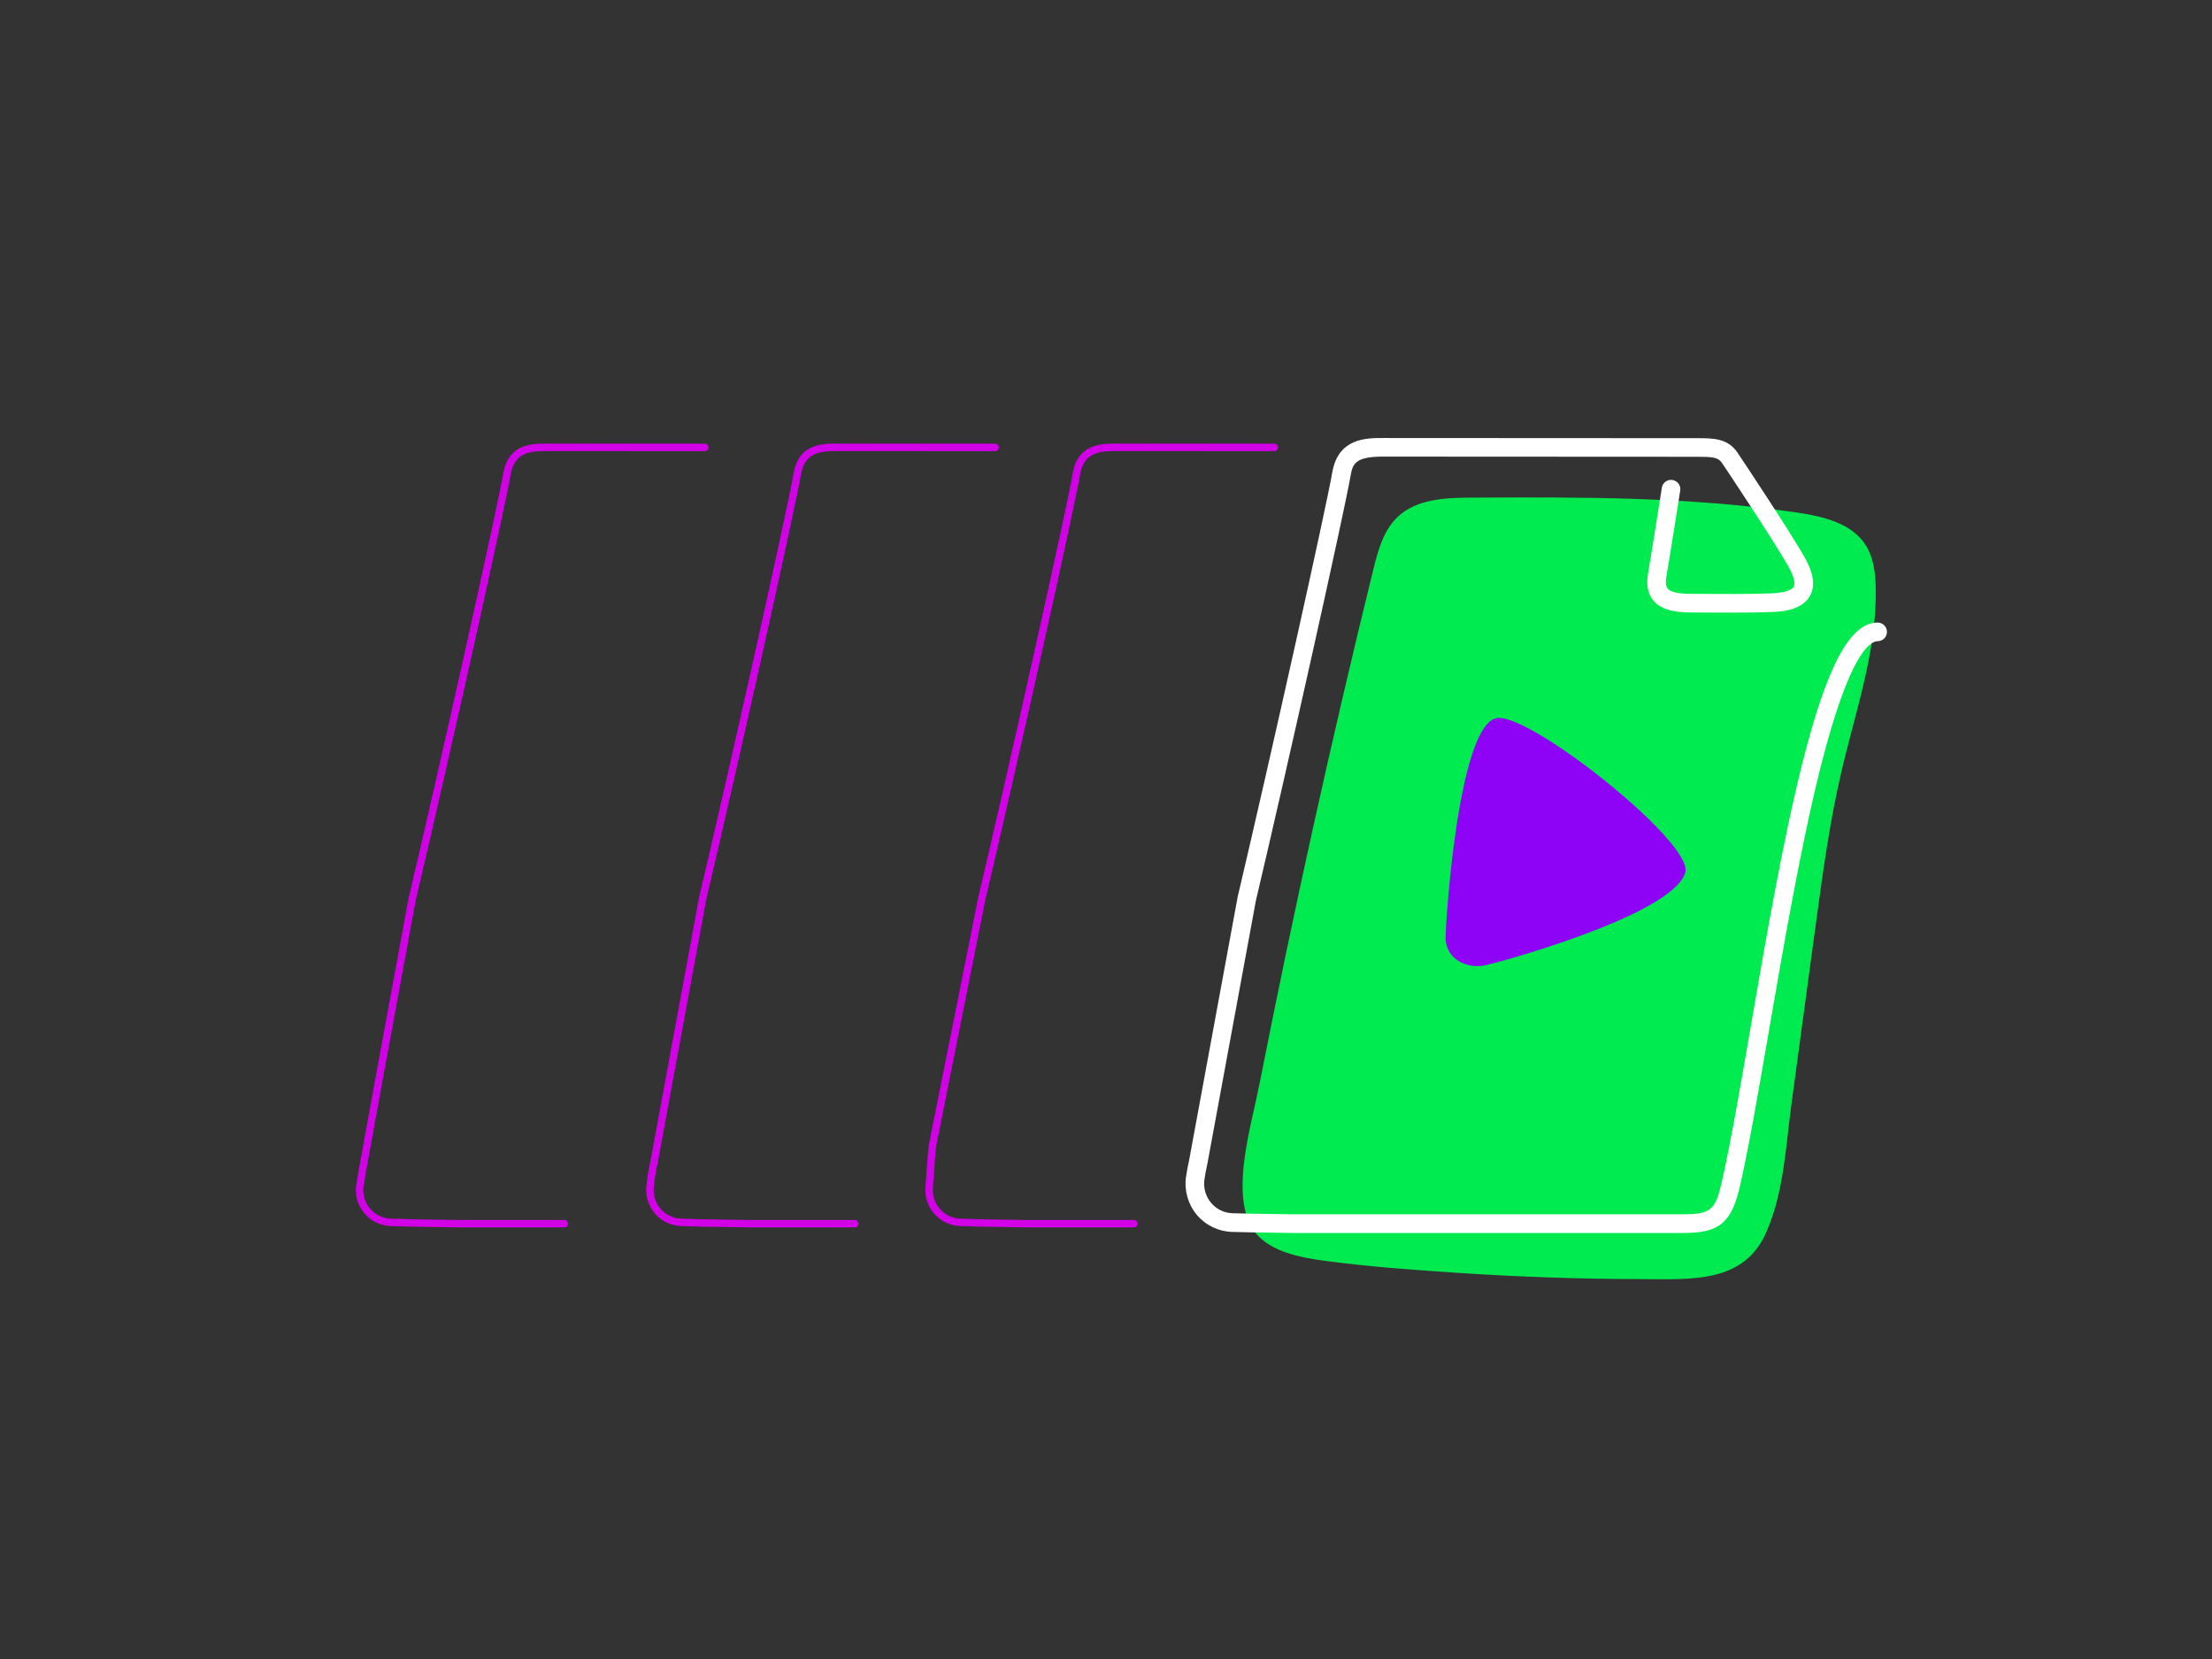 <?xml version="1.0" encoding="utf-8"?>
<!-- Generator: Adobe Illustrator 25.2.3, SVG Export Plug-In . SVG Version: 6.00 Build 0)  -->
<svg version="1.1" xmlns="http://www.w3.org/2000/svg" xmlns:xlink="http://www.w3.org/1999/xlink" x="0px" y="0px"
	 viewBox="0 0 800 600" style="enable-background:new 0 0 800 600;" xml:space="preserve">
<rect x="0" y="0" width="800" height="600" fill="#333333" stroke="none"/>
<style type="text/css">
	.st0{display:none;}
	.st1{display:inline;}
	.st2{fill:none;stroke:#D200E6;stroke-width:4;stroke-miterlimit:10;}
	.st3{fill:#00EB50;}
	.st4{fill:none;stroke:#8E02F5;stroke-width:4;stroke-miterlimit:10;}
	.st5{fill:none;stroke:#FFFFFF;stroke-width:10;stroke-linecap:round;stroke-linejoin:round;stroke-miterlimit:10;}
	.st6{fill:none;stroke:#D200E6;stroke-width:4;stroke-linecap:round;stroke-linejoin:round;stroke-miterlimit:10;}
	.st7{fill:#8E02F5;}
	.st8{fill:#D200E6;}
	.st9{fill:none;stroke:#8E02F5;stroke-width:10;stroke-linecap:round;stroke-linejoin:round;stroke-miterlimit:10;}
	.st10{fill:none;stroke:#00EB50;stroke-width:10;stroke-linecap:round;stroke-linejoin:round;stroke-miterlimit:10;}
	.st11{fill:#6400E6;}
	.st12{fill:none;stroke:#6400E6;stroke-width:10;stroke-linecap:round;stroke-linejoin:round;stroke-miterlimit:10;}
	.st13{fill:none;stroke:#FFFFFF;stroke-width:2.666;stroke-miterlimit:10;}
	.st14{fill:none;stroke:#6400E6;stroke-width:4;stroke-miterlimit:10;}
	.st15{fill:none;stroke:#FFFFFF;stroke-width:12;stroke-linecap:round;stroke-linejoin:round;stroke-miterlimit:10;}
	.st16{fill:none;stroke:#FFFFFF;stroke-width:1.949;stroke-miterlimit:10;}
	.st17{fill:none;stroke:#D200E6;stroke-width:10;stroke-linecap:round;stroke-linejoin:round;stroke-miterlimit:10;}
	.st18{fill:none;stroke:#D200E6;stroke-width:4;stroke-linecap:round;stroke-linejoin:round;}
	.st19{clip-path:url(#SVGID_2_);}
	.st20{fill:none;stroke:#D200E6;stroke-width:3;stroke-miterlimit:10;}
	.st21{fill:none;stroke:#FFFFFF;stroke-width:10;stroke-miterlimit:10;}
	.st22{fill:none;stroke:#FFFFFF;stroke-width:9.054;stroke-linecap:round;stroke-linejoin:round;stroke-miterlimit:10;}
	.st23{fill:none;stroke:#00EB50;stroke-width:4;stroke-miterlimit:10;}
	.st24{fill:none;stroke:#D200E6;stroke-width:5;stroke-miterlimit:10;}
	.st25{fill:none;stroke:#6400E6;stroke-width:5;stroke-linecap:round;stroke-linejoin:round;stroke-miterlimit:10;}
	.st26{fill:none;stroke:#6400E6;stroke-width:8;stroke-linecap:round;stroke-linejoin:round;stroke-miterlimit:10;}
	.st27{fill:#FFFFFF;}
	.st28{fill:none;stroke:#FFFFFF;stroke-width:1.796;stroke-miterlimit:10;}
	.st29{fill:none;stroke:#FFFFFF;stroke-width:1.254;stroke-miterlimit:10;}
	.st30{clip-path:url(#SVGID_4_);}
	.st31{fill:none;stroke:#FFFFFF;stroke-width:6.737;stroke-linecap:round;stroke-linejoin:round;stroke-miterlimit:10;}
</style>
<g id="BG" class="st0">
	<rect transform="matrix(-1 -1.224647e-16 1.224647e-16 -1 800 600)" class="st1" width="800" height="600"/>
</g>
<g id="Illustration">
	<g>
		<g>
			<g>
				<g>
					<g>
						<g>
							<g>
								<g>
									<path class="st3" d="M656.7,334.38c2.51-18.57,5.03-37.17,9.3-55.41c5.15-22.02,12.89-43.86,12.38-66.48
										c-0.12-5.27-0.76-10.75-3.54-15.2c-5.05-8.08-15.42-10.51-24.76-11.9c-38.97-5.79-78.54-5.61-117.93-5.42
										c-9.47,0.05-19.94,0.48-26.8,7.1c-5.1,4.92-7.04,12.24-8.74,19.16c-15.15,61.66-28.87,123.68-41.14,185.99
										c-2.91,14.8-10.22,38.16-2.96,51.33c5.09,9.24,18.23,11.34,27.66,12.58c15.43,2.03,31.05,3.14,46.57,4.18
										c22.39,1.5,44.82,2.27,67.26,2.3c17.51,0.03,37.35,1.72,45.15-17.79c6.02-14.08,6.73-30.56,8.76-45.57
										c2.6-19.23,5.21-38.46,7.81-57.69C656.05,339.16,656.38,336.77,656.7,334.38z"/>
								</g>
							</g>
						</g>
					</g>
				</g>
			</g>
		</g>
		<g>
			<g>
				<g>
					<g>
						<g>
							<g>
								<g>
									<path class="st27" d="M608.94,445.92H467.09c-0.02,0-0.05,0-0.07,0c-3.11-0.06-6-0.1-8.77-0.14
										c-4.37-0.06-8.49-0.11-12.74-0.25c-4.89-0.16-9.5-2.4-12.65-6.15c-3.19-3.79-4.61-8.79-3.92-13.71
										c0.28-2.02,0.66-4.05,1.12-6.04l17.55-95.2c0.01-0.05,0.02-0.11,0.03-0.16c11.99-50.84,31.81-139.78,34.21-153.48
										c2.17-12.41,12.34-12.39,18.44-12.38l0.6,0c0,0,108.52,0.06,112.67,0.06h0.25c5.66,0,11.03,0,14.53,5.16
										c2.67,3.94,18.02,27.07,24.05,37.43c3.51,6.03,4.24,10.73,2.24,14.39c-2.65,4.86-8.99,5.68-13.53,5.88
										c-7.17,0.31-19.57,0.24-26.24,0.2c-1.5-0.01-2.69-0.02-3.43-0.02c-6.71,0-10.99-1.37-13.45-4.3
										c-2.05-2.44-2.67-5.72-1.91-10.04c1.03-5.84,4.92-30.53,4.96-30.78c0.29-1.84,2.01-3.09,3.85-2.8
										c1.84,0.29,3.09,2.01,2.8,3.85c-0.16,1.02-3.94,25-4.98,30.9c-0.39,2.21-0.24,3.73,0.44,4.54
										c0.72,0.86,2.75,1.89,8.29,1.89c0.75,0,1.95,0.01,3.47,0.02c6.61,0.04,18.9,0.11,25.9-0.2c6.12-0.27,7.57-1.75,7.92-2.38
										c0.34-0.63,0.82-2.65-2.16-7.77c-5.91-10.16-21.48-33.62-23.8-37.03c-1.38-2.03-3.31-2.21-8.92-2.21c-0.01,0-0.03,0-0.04,0
										h-0.25c-4.15,0-112.67-0.06-112.67-0.06l-0.61,0c-0.04,0-0.07,0-0.11,0c-9.98,0-10.94,2.59-11.68,6.81
										c-2.41,13.78-22.26,102.84-34.27,153.78l-17.55,95.19c-0.01,0.05-0.02,0.1-0.03,0.15c-0.42,1.82-0.77,3.68-1.03,5.53
										c-0.43,3.03,0.45,6.1,2.41,8.43c1.95,2.32,4.69,3.65,7.71,3.75c4.18,0.14,8.27,0.19,12.6,0.25
										c2.78,0.04,5.67,0.08,8.78,0.14h141.82c10.22,0,11.55-1.96,13.84-11.94c3.11-13.61,6.64-34.05,10.38-55.69
										c5.47-31.69,11.67-67.61,18.77-95.73c8.84-35.03,17.21-50.65,27.16-50.65c1.86,0,3.37,1.51,3.37,3.37
										c0,1.86-1.51,3.37-3.37,3.37c-2.75,0-10.26,4.44-20.63,45.56c-7.03,27.88-13.21,63.66-18.66,95.23
										c-3.92,22.68-7.3,42.27-10.45,56.05C626.26,442.23,621.88,445.92,608.94,445.92z"/>
								</g>
							</g>
						</g>
					</g>
				</g>
			</g>
		</g>
		<g>
			<g>
				<g>
					<g>
						<g>
							<g>
								<g>
									<path class="st8" d="M410.11,443.9h-38.88c-3.14-0.06-6.04-0.1-8.82-0.14c-5.21-0.07-10.13-0.13-15.29-0.35
										c-3.59-0.15-6.87-1.73-9.24-4.44c-2.38-2.73-3.51-6.22-3.17-9.82c0.08-0.87,0.18-2.37,0.3-4.12
										c0.3-4.51,0.68-10.13,1.18-12.33l17.56-87.92c12-50.9,31.84-139.9,34.24-153.64c1.88-10.74,10.31-10.72,16.44-10.71
										l56.44,0.03c0.74,0,1.35,0.6,1.35,1.35c0,0.74-0.6,1.35-1.35,1.35h0l-56.45-0.03c-6.06-0.02-12.3-0.02-13.78,8.48
										c-2.41,13.77-22.26,102.86-34.26,153.75l-17.55,87.92c-0.47,2.02-0.85,7.75-1.13,11.94c-0.12,1.77-0.22,3.29-0.3,4.2
										c-0.27,2.86,0.62,5.63,2.51,7.8c1.88,2.15,4.48,3.4,7.32,3.52c5.12,0.21,10.03,0.28,15.22,0.35
										c2.79,0.04,5.69,0.08,8.81,0.14l38.85,0c0.74,0,1.35,0.6,1.35,1.35S410.85,443.9,410.11,443.9z"/>
								</g>
							</g>
						</g>
					</g>
				</g>
			</g>
		</g>
		<g>
			<g>
				<g>
					<g>
						<g>
							<g>
								<g>
									<path class="st8" d="M309.15,443.9h-38.88c-3.14-0.06-6.04-0.1-8.82-0.14c-5.21-0.07-10.13-0.13-15.29-0.35
										c-3.59-0.15-6.87-1.73-9.24-4.44c-2.38-2.73-3.51-6.22-3.17-9.82c0.29-3.07,0.79-6.15,1.48-9.14l17.55-95.21
										c12.01-50.93,31.85-139.93,34.25-153.66c1.88-10.74,10.32-10.72,16.44-10.71l56.44,0.03c0.74,0,1.35,0.6,1.35,1.35
										c0,0.74-0.6,1.35-1.35,1.35h0l-56.45-0.03c-6.05-0.02-12.3-0.02-13.78,8.48c-2.41,13.76-22.26,102.85-34.26,153.75
										l-17.55,95.21c-0.68,2.94-1.16,5.89-1.43,8.84c-0.27,2.86,0.62,5.63,2.51,7.8c1.88,2.15,4.48,3.4,7.32,3.52
										c5.12,0.21,10.03,0.28,15.22,0.35c2.79,0.04,5.69,0.08,8.81,0.14l38.85,0c0.74,0,1.35,0.6,1.35,1.35
										S309.9,443.9,309.15,443.9z"/>
								</g>
							</g>
						</g>
					</g>
				</g>
			</g>
		</g>
		<g>
			<g>
				<g>
					<g>
						<g>
							<g>
								<g>
									<path class="st8" d="M204.15,443.9h-38.88c-3.14-0.06-6.04-0.1-8.82-0.14c-5.21-0.07-10.13-0.13-15.29-0.35
										c-3.59-0.15-6.87-1.73-9.24-4.44c-2.38-2.73-3.51-6.22-3.17-9.82c0.29-3.04,18.27-100.22,19.03-104.35
										c12.01-50.92,31.84-139.91,34.25-153.66c1.88-10.74,10.31-10.72,16.44-10.71l56.44,0.03c0.74,0,1.35,0.6,1.35,1.35
										c0,0.74-0.6,1.35-1.35,1.35h0l-56.45-0.03c-6.06-0.02-12.3-0.02-13.78,8.48c-2.41,13.78-22.26,102.86-34.27,153.75
										c-6.46,34.92-18.77,101.71-18.99,104.05c-0.27,2.86,0.62,5.63,2.51,7.8c1.88,2.15,4.48,3.4,7.32,3.52
										c5.12,0.21,10.03,0.28,15.22,0.35c2.79,0.04,5.69,0.08,8.81,0.14l38.85,0c0.74,0,1.35,0.6,1.35,1.35
										S204.89,443.9,204.15,443.9z"/>
								</g>
							</g>
						</g>
					</g>
				</g>
			</g>
		</g>
		<g>
			<g>
				<g>
					<g>
						<g>
							<g>
								<g>
									<path class="st7" d="M541.74,259.66c-14.49,1.05-19.19,76.8-18.91,80.24c0.56,6.96,7.33,10.35,13.73,9.32
										c4.04-0.65,68.46-18.15,72.95-33.67C612.58,304.9,554.56,258.73,541.74,259.66z"/>
								</g>
							</g>
						</g>
					</g>
				</g>
			</g>
		</g>
	</g>
</g>
<g id="Notes">
</g>
</svg>
